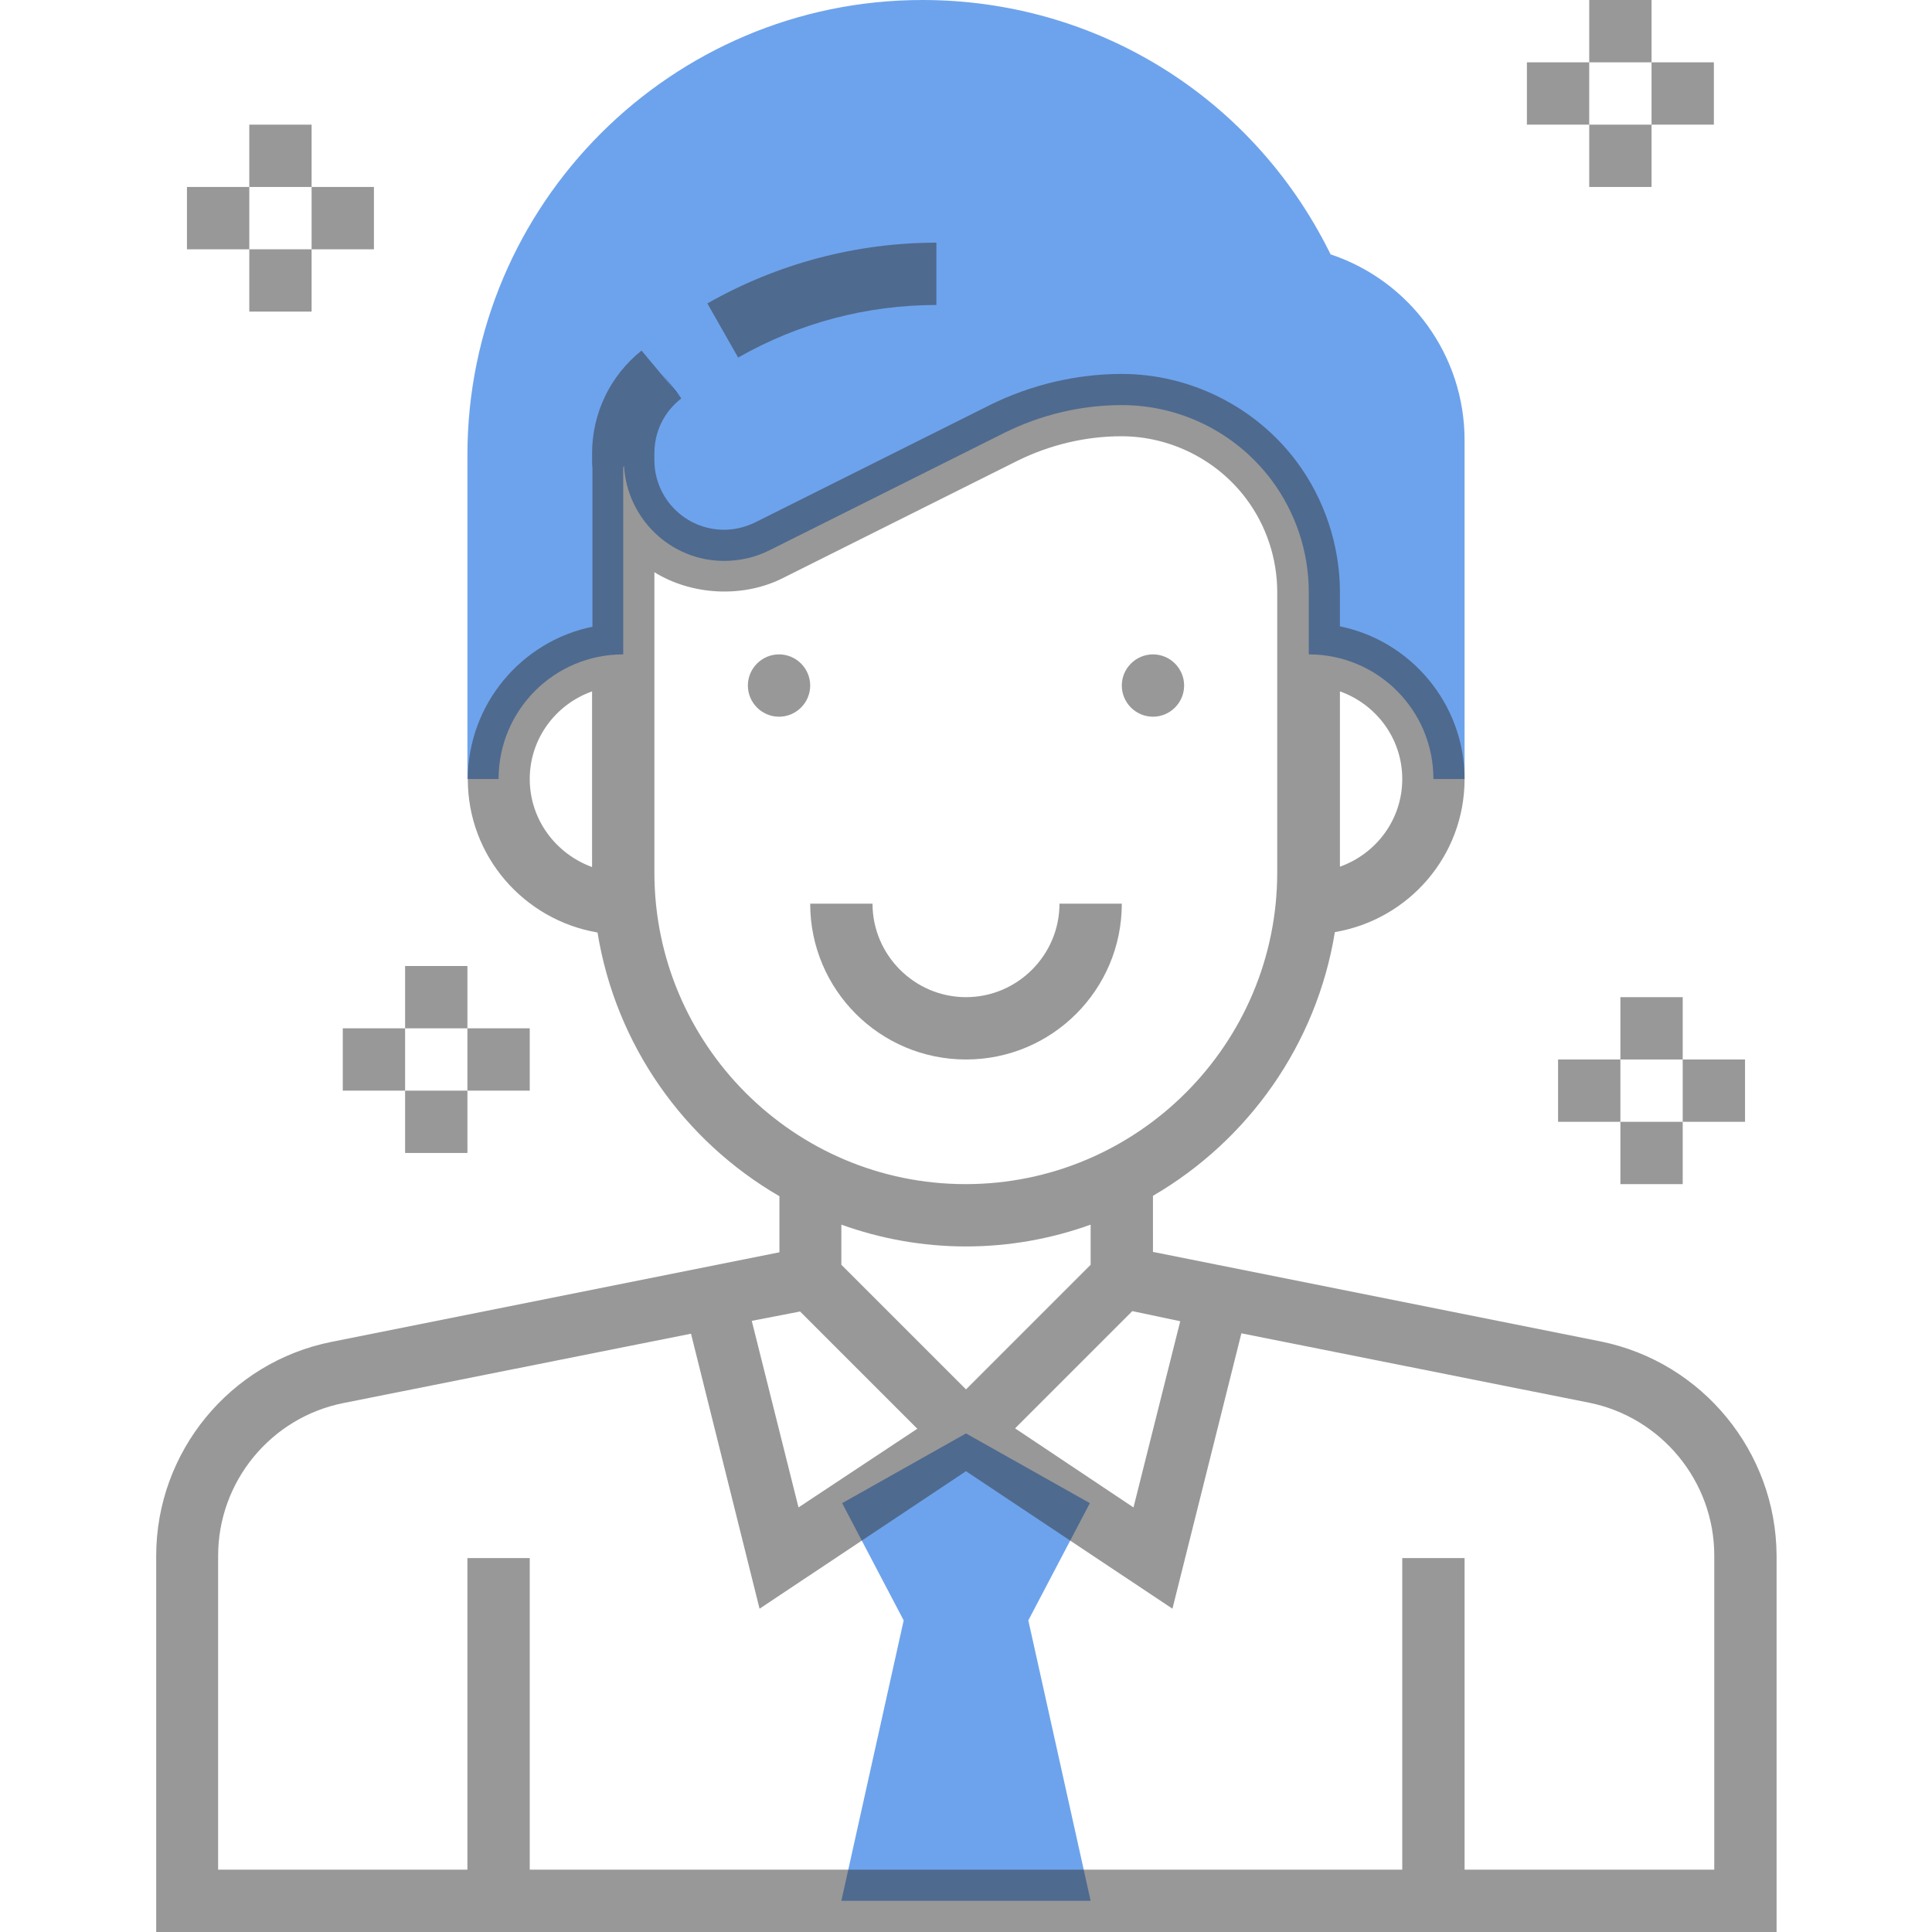<?xml version="1.0" encoding="utf-8"?>
<!-- Generator: Adobe Illustrator 22.0.0, SVG Export Plug-In . SVG Version: 6.00 Build 0)  -->
<svg version="1.1" id="Layer_1" xmlns="http://www.w3.org/2000/svg" xmlns:xlink="http://www.w3.org/1999/xlink" x="0px" y="0px"
	 viewBox="0 0 496 496" style="enable-background:new 0 0 496 496;" xml:space="preserve">
<style type="text/css">
	.st0{opacity:0.7;fill:#2F7DE4;enable-background:new    ;}
	.st1{opacity:0.5;fill:#333333;enable-background:new    ;}
</style>
<path class="st0" d="M280,488l-16-72l15.8-30.1L248,368l-31.8,17.9L232,416l-16,72H280z"/>
<path class="st0" d="M341.6,65.3l-0.4-0.8C321.3,24.7,281.3,0,236.8,0C172.4,0,120,52.4,120,116.8V200h8c0-17.7,14.3-32,32-32v-48
	l0.2-0.4c0.8,13.6,12,24.4,25.7,24.4c4,0,8-0.9,11.6-2.7l60.2-30.1c9.4-4.7,19.8-7.2,30.3-7.2c15.1,0,29.3,7.1,38.4,19.2
	c6.2,8.3,9.6,18.4,9.6,28.8v16c17.7,0,32,14.3,32,32h8v-87C376,91.2,362,72.1,341.6,65.3z"/>
<path d="M170,96l3.4,4.4l1.6,1.9L170,96z"/>
<path class="st1" d="M240.4,78.3v-16c-20.6,0-40.9,5.4-58.8,15.6l7.9,13.9C205.1,82.9,222.6,78.3,240.4,78.3z"/>
<path class="st1" d="M411,344.4l-115-23V307c24.4-14.2,42-38.8,46.7-67.7c18.9-3.2,33.3-19.5,33.3-39.3c0-19.3-13.8-35.5-32-39.2
	V152c0-12-4-24-11.2-33.6C322.3,104.4,305.5,96,288,96c-11.7,0-23.4,2.8-33.9,8l-60.2,30.1c-2.5,1.2-5.2,1.9-8,1.9
	c-9.9,0-17.9-8-17.9-17.9v-1.7c0-5.5,2.4-10.6,6.9-14.1l-1.5-1.9L164.7,90c-8.1,6.5-12.7,16.1-12.7,26.5v1.7c0,0.6,0,1.3,0.1,1.9
	v40.8c-18.2,3.7-32,19.9-32,39.2c0,19.8,14.5,36.1,33.3,39.3c4.7,28.9,22.2,53.5,46.7,67.7v14.4l-115,23c-26.1,5.2-45,28.3-45,54.9
	V496h416v-96.6C456,372.8,437.1,349.7,411,344.4z M360,200c0,10.4-6.7,19.2-16,22.5v-45C353.3,180.8,360,189.6,360,200z M136,200
	c0-10.4,6.7-19.2,16-22.5v45.1C142.7,219.2,136,210.4,136,200z M303,339.2L291,387l-30.4-20.3l30.1-30.1L303,339.2z M168,224v-77.1
	c9.3,5.8,22.5,6.8,33,1.5l60.2-30.1c8.3-4.1,17.5-6.3,26.7-6.3c12.5,0,24.5,6,32,16c5.2,6.9,8,15.4,8,24v72c0,44.1-35.9,80-80,80
	S168,268.1,168,224z M248,320c11.2,0,22-2,32-5.6v10.3l-32,32l-32-32v-10.3C226,318,236.8,320,248,320z M205.4,336.7l30.1,30.1
	L205,387l-12-47.9L205.4,336.7z M440,480h-64v-80h-16v80H136v-80h-16v80H56v-80.6c0-19,13.5-35.5,32.2-39.2l89.2-17.8L195,413
	l53-35.3l53,35.3l17.7-70.7l89.2,17.8c18.6,3.7,32.2,20.2,32.2,39.2V480H440z"/>
<path class="st1" d="M304,176c0,4.4-3.6,8-8,8s-8-3.6-8-8s3.6-8,8-8S304,171.6,304,176z"/>
<path class="st1" d="M208,176c0,4.4-3.6,8-8,8s-8-3.6-8-8s3.6-8,8-8S208,171.6,208,176z"/>
<path class="st1" d="M288,232h-16c0,13.2-10.8,24-24,24s-24-10.8-24-24h-16c0,22.1,17.9,40,40,40S288,254.1,288,232z"/>
<path class="st1" d="M104,248h16v16h-16V248z"/>
<path class="st1" d="M88,264h16v16H88V264z"/>
<path class="st1" d="M104,280h16v16h-16V280z"/>
<path class="st1" d="M120,264h16v16h-16V264z"/>
<path class="st1" d="M416,256h16v16h-16V256z"/>
<path class="st1" d="M400,272h16v16h-16V272z"/>
<path class="st1" d="M416,288h16v16h-16V288z"/>
<path class="st1" d="M432,272h16v16h-16V272z"/>
<path class="st1" d="M408,0h16v16h-16V0z"/>
<path class="st1" d="M392,16h16v16h-16V16z"/>
<path class="st1" d="M408,32h16v16h-16V32z"/>
<path class="st1" d="M424,16h16v16h-16V16z"/>
<path class="st1" d="M64,32h16v16H64V32z"/>
<path class="st1" d="M48,48h16v16H48V48z"/>
<path class="st1" d="M64,64h16v16H64V64z"/>
<path class="st1" d="M80,48h16v16H80V48z"/>
</svg>
